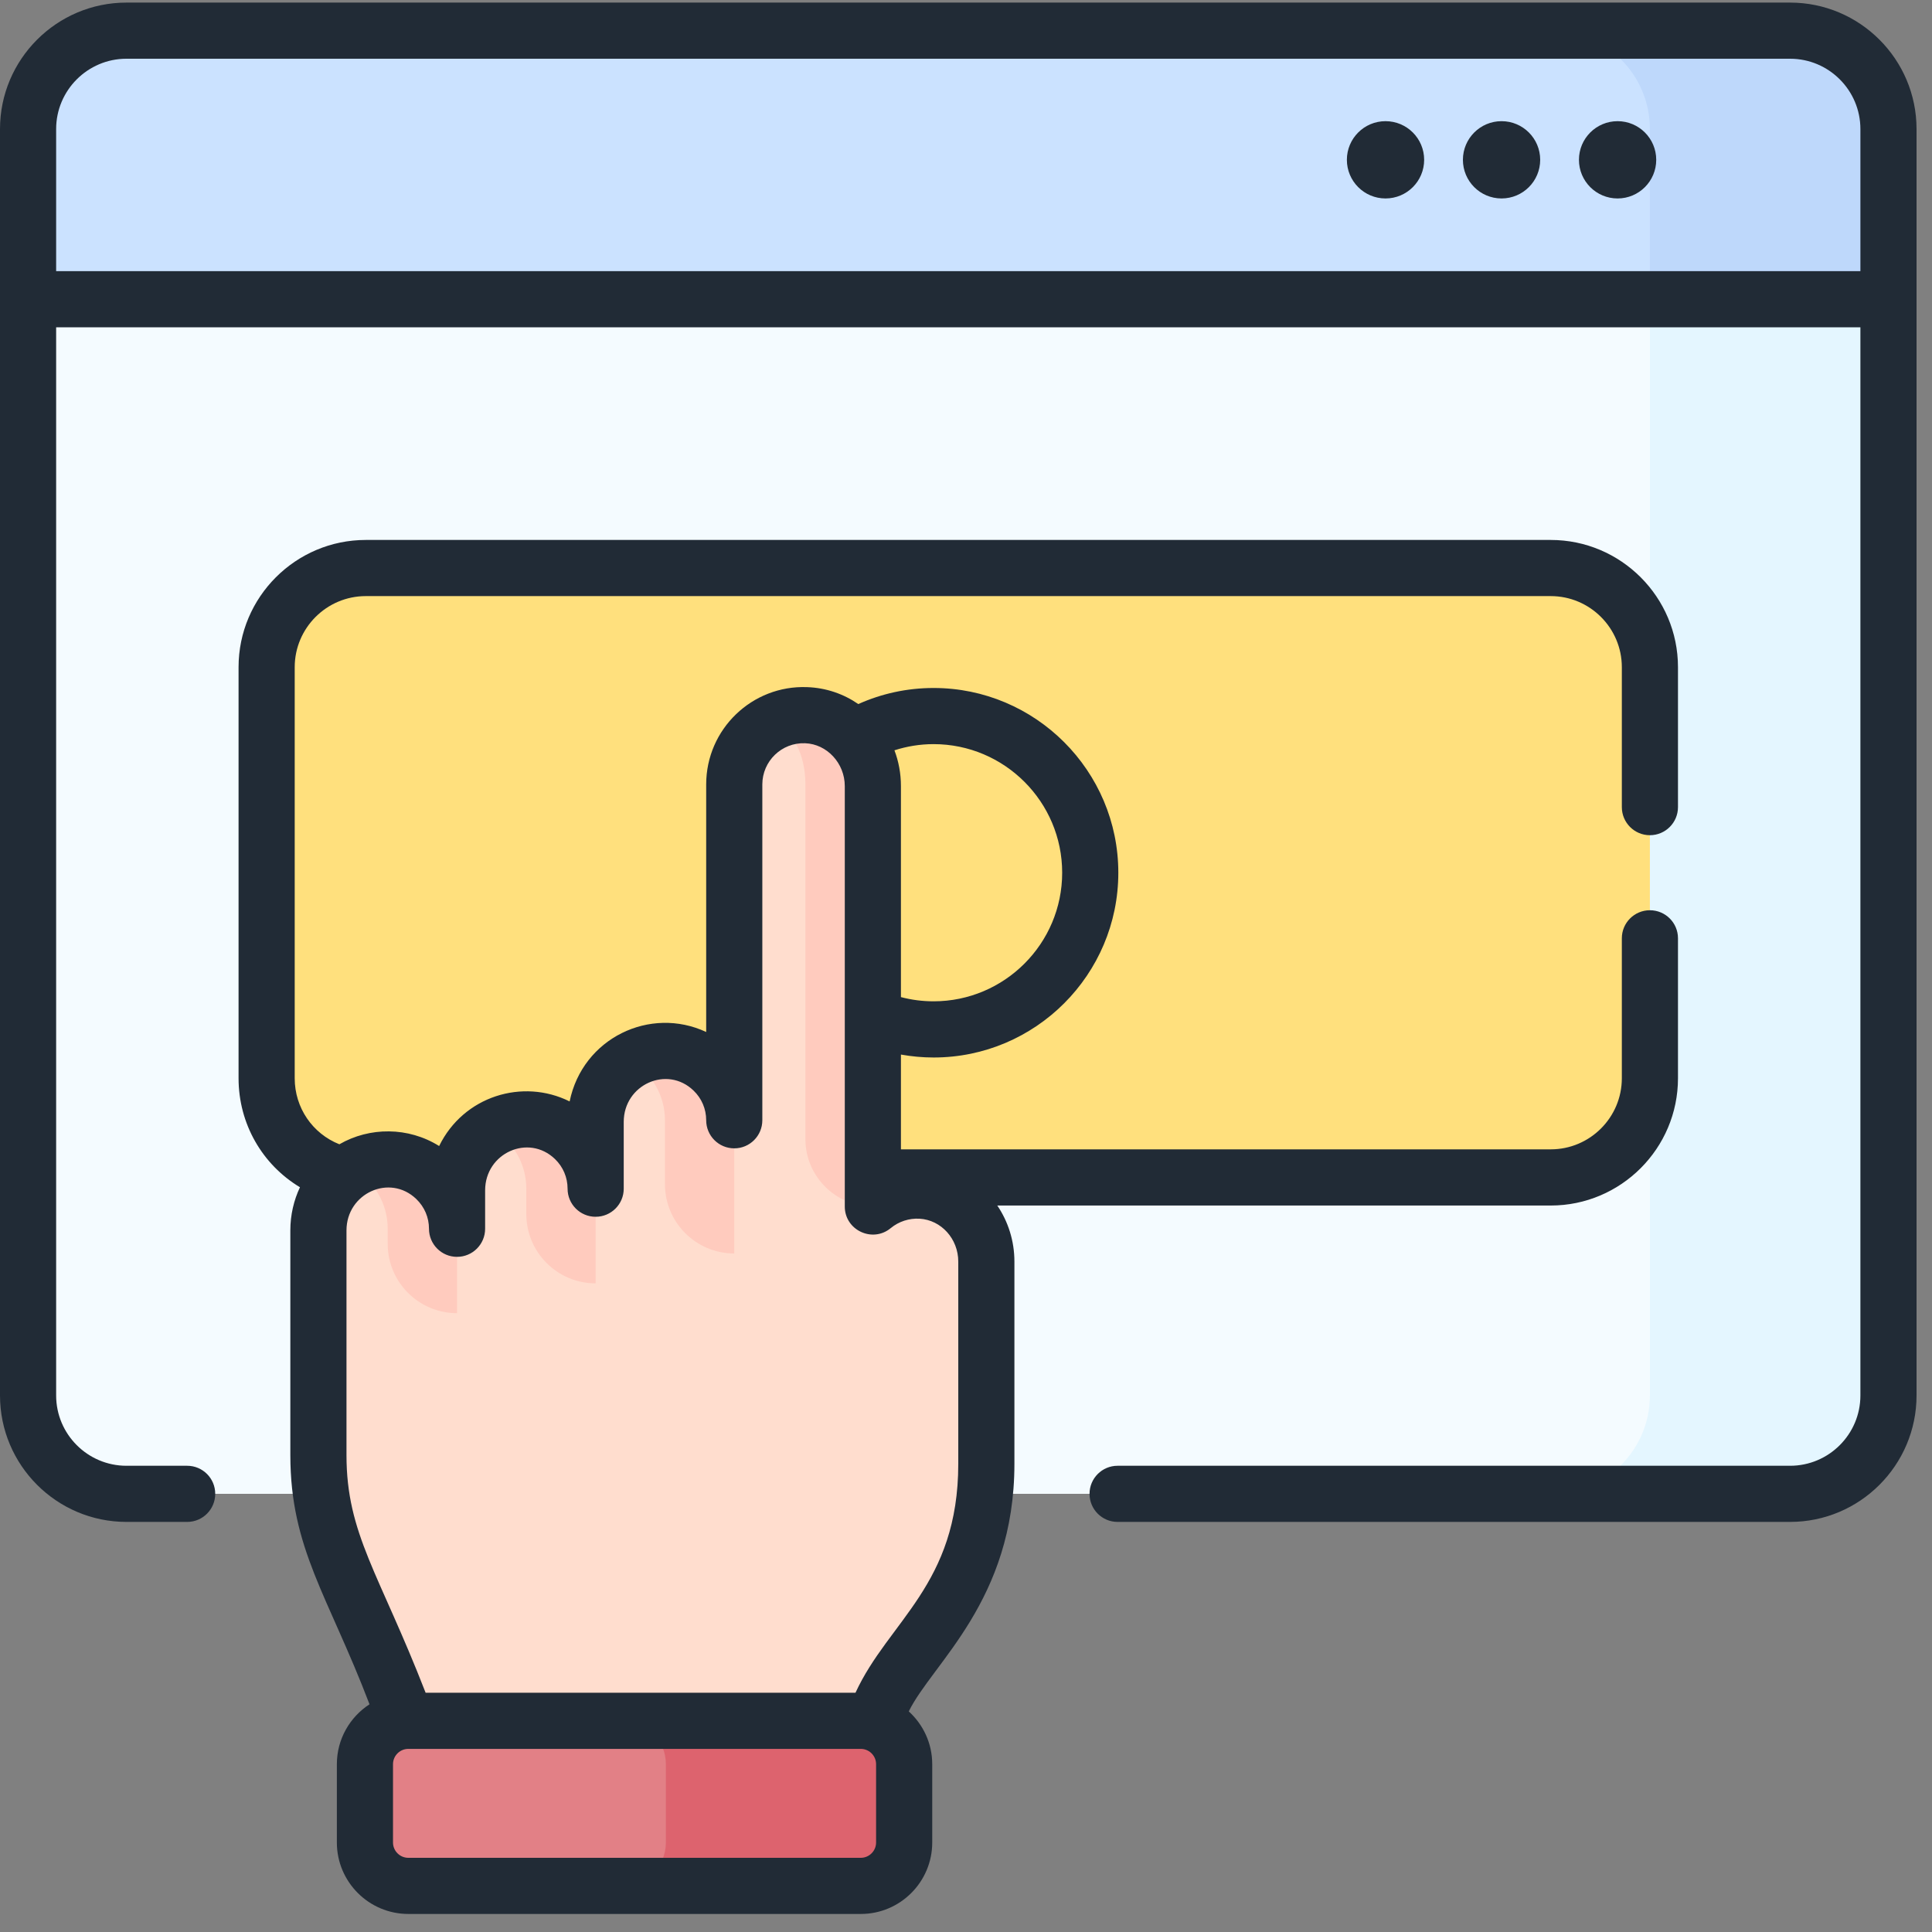 <?xml version="1.0" encoding="UTF-8"?> <svg xmlns="http://www.w3.org/2000/svg" xmlns:xlink="http://www.w3.org/1999/xlink" width="50px" height="50px" viewBox="0 0 50 50" version="1.1"><rect x="0" y="0" width="50" height="50" fill="#808080" stroke="none"/><!-- Generator: Sketch 63.1 (92452) - https://sketch.com --><title>001-application</title><desc>Created with Sketch.</desc><g id="Final-design" stroke="none" stroke-width="1" fill="none" fill-rule="evenodd"><g id="04_perm-life" transform="translate(-935, -1745)" fill-rule="nonzero"><g id="How-it-Works" transform="translate(389, 1572)"><g id="Apply-for-Whole-Life" transform="translate(0, 138)"><g id="icon" transform="translate(511, 0)"><g id="001-application" transform="translate(35, 35)"><g id="Group" transform="translate(0.678, 0.775)"><g id="Path"><path d="M45.649,37.885 L2.595,37.885 C1.189,37.885 0.048,36.745 0.048,35.339 L0.048,2.565 C0.048,1.159 1.188,0.019 2.595,0.019 L45.649,0.019 C47.055,0.019 48.195,1.159 48.195,2.565 L48.195,35.339 C48.195,36.745 47.055,37.885 45.649,37.885 Z" fill="#F4FBFF"></path><path d="M45.649,0.019 L39.475,0.019 C40.881,0.019 42.021,1.159 42.021,2.565 L42.021,35.339 C42.021,36.746 40.881,37.886 39.475,37.886 L45.649,37.886 C47.055,37.886 48.195,36.746 48.195,35.339 L48.195,2.565 C48.195,1.159 47.055,0.019 45.649,0.019 Z" fill="#E4F6FF"></path><path d="M39.455,29.697 L8.789,29.697 C7.372,29.697 6.223,28.548 6.223,27.13 L6.223,16.492 C6.223,15.075 7.372,13.926 8.789,13.926 L39.454,13.926 C40.872,13.926 42.021,15.075 42.021,16.492 L42.021,27.13 C42.021,28.548 40.872,29.697 39.455,29.697 L39.455,29.697 Z" fill="#FFE07D"></path><path d="M45.649,0.019 L2.595,0.019 C1.188,0.019 0.048,1.159 0.048,2.565 L0.048,6.968 L48.195,6.968 L48.195,2.565 C48.195,1.159 47.055,0.019 45.649,0.019 Z" fill="#CBE2FF"></path><path d="M42.021,2.565 L42.021,6.968 L48.195,6.968 L48.195,2.565 C48.195,1.159 47.055,0.019 45.649,0.019 L39.475,0.019 C40.881,0.019 42.021,1.159 42.021,2.565 Z" fill="#BED8FB"></path></g><g transform="translate(7.556, 17.728)" id="Path"><g><path d="M15.605,12.312 C15.13,12.284 14.691,12.443 14.355,12.721 L14.355,1.841 C14.355,0.869 13.599,0.04 12.627,0.006 C11.607,-0.03 10.768,0.786 10.768,1.798 L10.768,10.489 C10.768,9.477 9.929,8.661 8.909,8.697 C7.937,8.731 7.181,9.56 7.181,10.532 L7.181,12.261 C7.181,11.248 6.342,10.432 5.322,10.468 C4.35,10.503 3.594,11.331 3.594,12.304 L3.594,13.297 C3.594,12.285 2.755,11.469 1.735,11.505 C0.763,11.539 0.006,12.368 0.006,13.34 L0.006,19.155 C0.006,20.129 0.204,21.093 0.588,21.988 L2.115,25.598 C2.416,26.308 2.57,27.071 2.57,27.842 L2.57,29.436 L13.638,29.436 C13.732,28.053 14.222,25.871 15.057,24.757 L15.856,23.691 C16.788,22.447 17.292,20.934 17.292,19.379 L17.292,14.148 C17.292,13.191 16.561,12.367 15.605,12.312 L15.605,12.312 Z" fill="#FFDDCE"></path><path d="M8.927,8.696 C8.619,8.704 8.332,8.792 8.083,8.939 C8.616,9.25 8.975,9.828 8.975,10.489 L8.975,12.143 C8.975,13.134 9.778,13.937 10.768,13.937 L10.768,10.489 C10.768,9.483 9.939,8.67 8.927,8.696 L8.927,8.696 Z" fill="#FFCBBE"></path><path d="M14.355,12.721 L14.355,1.841 C14.355,0.937 13.703,0.142 12.807,0.021 C12.447,-0.028 12.106,0.034 11.808,0.173 C12.272,0.427 12.61,0.995 12.61,1.798 L12.61,10.976 C12.61,11.939 13.392,12.721 14.355,12.721 L14.355,12.721 Z" fill="#FFCBBE"></path><path d="M7.181,12.261 C7.181,11.254 6.352,10.442 5.34,10.468 C5.032,10.476 4.745,10.563 4.496,10.71 C5.029,11.021 5.387,11.599 5.387,12.261 L5.387,12.916 C5.387,13.907 6.19,14.71 7.181,14.71 L7.181,12.261 Z" fill="#FFCBBE"></path><path d="M1.753,11.504 C1.445,11.512 1.158,11.6 0.909,11.747 C1.442,12.058 1.8,12.636 1.8,13.297 L1.8,13.689 C1.8,14.679 2.603,15.482 3.594,15.482 L3.594,13.297 C3.594,12.291 2.765,11.478 1.753,11.504 L1.753,11.504 Z" fill="#FFCBBE"></path></g><path d="M2.332,30.303 L14.043,30.303 C14.663,30.303 15.165,29.801 15.165,29.181 L15.165,27.153 C15.165,26.534 14.663,26.032 14.043,26.032 L2.332,26.032 C1.713,26.032 1.21,26.534 1.21,27.153 L1.21,29.181 C1.21,29.801 1.713,30.303 2.332,30.303 Z" fill="#E28086"></path><path d="M14.043,26.032 L7.877,26.032 C8.497,26.032 8.999,26.534 8.999,27.153 L8.999,29.181 C8.999,29.801 8.497,30.303 7.877,30.303 L14.043,30.303 C14.663,30.303 15.165,29.801 15.165,29.181 L15.165,27.153 C15.165,26.534 14.663,26.032 14.043,26.032 Z" fill="#DD636E"></path></g></g><g id="Group" fill="#212B36"><circle id="Oval" cx="35.857" cy="4.136" r="1"></circle><circle id="Oval" cx="38.86" cy="4.136" r="1"></circle><circle id="Oval" cx="41.863" cy="4.136" r="1"></circle><path d="M46.327,0.067 L3.273,0.067 C1.468,0.067 -2.75335312e-15,1.535 -2.75335312e-15,3.34 L-2.75335312e-15,36.114 C-2.75335312e-15,37.919 1.468,39.387 3.273,39.387 L4.844,39.387 C5.245,39.387 5.57,39.062 5.57,38.66 C5.57,38.259 5.245,37.934 4.844,37.934 L3.273,37.934 C2.269,37.934 1.453,37.118 1.453,36.114 L1.453,8.47 L48.147,8.47 L48.147,36.114 C48.147,37.118 47.331,37.934 46.327,37.934 L28.923,37.934 C28.522,37.934 28.197,38.259 28.197,38.66 C28.197,39.062 28.522,39.387 28.923,39.387 L46.327,39.387 C48.132,39.387 49.6,37.919 49.6,36.114 L49.6,3.34 C49.6,1.535 48.132,0.067 46.327,0.067 L46.327,0.067 Z M1.453,7.017 L1.453,3.34 C1.453,2.337 2.269,1.52 3.273,1.52 L46.327,1.52 C47.331,1.52 48.147,2.337 48.147,3.34 L48.147,7.017 L1.453,7.017 Z" id="Shape"></path><path d="M40.133,31.199 C41.948,31.199 43.426,29.721 43.426,27.905 L43.426,24.283 C43.426,23.882 43.101,23.557 42.699,23.557 C42.298,23.557 41.973,23.882 41.973,24.283 L41.973,27.905 C41.973,28.92 41.147,29.745 40.133,29.745 L23.316,29.745 L23.316,27.292 C23.591,27.341 23.873,27.368 24.161,27.368 C26.797,27.368 28.942,25.223 28.942,22.586 C28.942,19.95 26.797,17.805 24.161,17.805 C23.467,17.805 22.809,17.954 22.213,18.221 C21.834,17.96 21.381,17.8 20.888,17.783 C19.468,17.728 18.276,18.867 18.276,20.301 L18.276,26.708 C16.828,26.03 15.078,26.863 14.742,28.505 C13.524,27.899 11.995,28.369 11.365,29.659 C10.567,29.16 9.566,29.162 8.783,29.614 C8.086,29.337 7.627,28.667 7.627,27.906 L7.627,17.267 C7.627,16.253 8.453,15.427 9.467,15.427 L40.133,15.427 C41.147,15.427 41.973,16.253 41.973,17.267 L41.973,20.888 C41.973,21.289 42.298,21.615 42.699,21.615 C43.101,21.615 43.426,21.289 43.426,20.888 L43.426,17.267 C43.426,15.452 41.949,13.974 40.133,13.974 L9.467,13.974 C7.652,13.974 6.174,15.452 6.174,17.267 L6.174,27.905 C6.174,29.085 6.789,30.141 7.763,30.726 C7.604,31.063 7.514,31.442 7.514,31.843 L7.514,37.658 C7.514,40.08 8.494,41.303 9.563,44.107 C9.056,44.436 8.718,45.007 8.718,45.657 L8.718,47.684 C8.718,48.704 9.548,49.533 10.567,49.533 L22.278,49.533 C23.297,49.533 24.126,48.704 24.126,47.684 L24.126,45.657 C24.126,45.116 23.891,44.63 23.519,44.291 C24.127,43.047 26.253,41.425 26.253,37.882 L26.253,32.651 C26.253,32.113 26.09,31.613 25.81,31.199 L40.133,31.199 L40.133,31.199 Z M27.489,22.586 C27.489,24.421 25.996,25.914 24.161,25.914 C23.869,25.914 23.586,25.876 23.316,25.805 L23.316,20.344 C23.316,20.017 23.257,19.705 23.148,19.418 C23.468,19.315 23.807,19.258 24.161,19.258 C25.996,19.258 27.489,20.751 27.489,22.586 L27.489,22.586 Z M22.673,47.684 C22.673,47.902 22.495,48.08 22.277,48.08 L10.567,48.08 C10.349,48.08 10.171,47.902 10.171,47.684 L10.171,45.657 C10.171,45.439 10.348,45.262 10.566,45.261 L10.567,45.261 L22.277,45.261 C22.495,45.261 22.673,45.439 22.673,45.657 L22.673,47.684 Z M24.8,37.882 C24.8,41.016 22.996,41.948 22.14,43.808 L11.015,43.808 C9.811,40.71 8.967,39.702 8.967,37.658 L8.967,31.843 C8.967,30.88 10.088,30.369 10.775,31.032 C10.986,31.236 11.102,31.508 11.102,31.8 C11.102,32.202 11.427,32.527 11.828,32.527 C12.23,32.527 12.555,32.202 12.555,31.8 L12.555,30.807 C12.555,29.841 13.676,29.334 14.363,29.996 C14.573,30.199 14.689,30.472 14.689,30.764 C14.689,31.165 15.014,31.49 15.415,31.49 C15.817,31.49 16.142,31.165 16.142,30.764 L16.142,29.035 C16.142,28.07 17.264,27.562 17.95,28.225 C18.16,28.427 18.276,28.7 18.276,28.992 C18.276,29.394 18.601,29.719 19.003,29.719 C19.404,29.719 19.729,29.394 19.729,28.992 L19.729,20.301 C19.729,19.699 20.229,19.212 20.836,19.235 C21.402,19.255 21.863,19.753 21.863,20.344 L21.863,31.224 C21.863,31.839 22.582,32.174 23.053,31.783 C23.262,31.611 23.527,31.525 23.798,31.54 C24.36,31.573 24.8,32.061 24.8,32.651 L24.8,37.882 Z" id="Shape"></path></g></g></g></g></g></g></g></svg> 